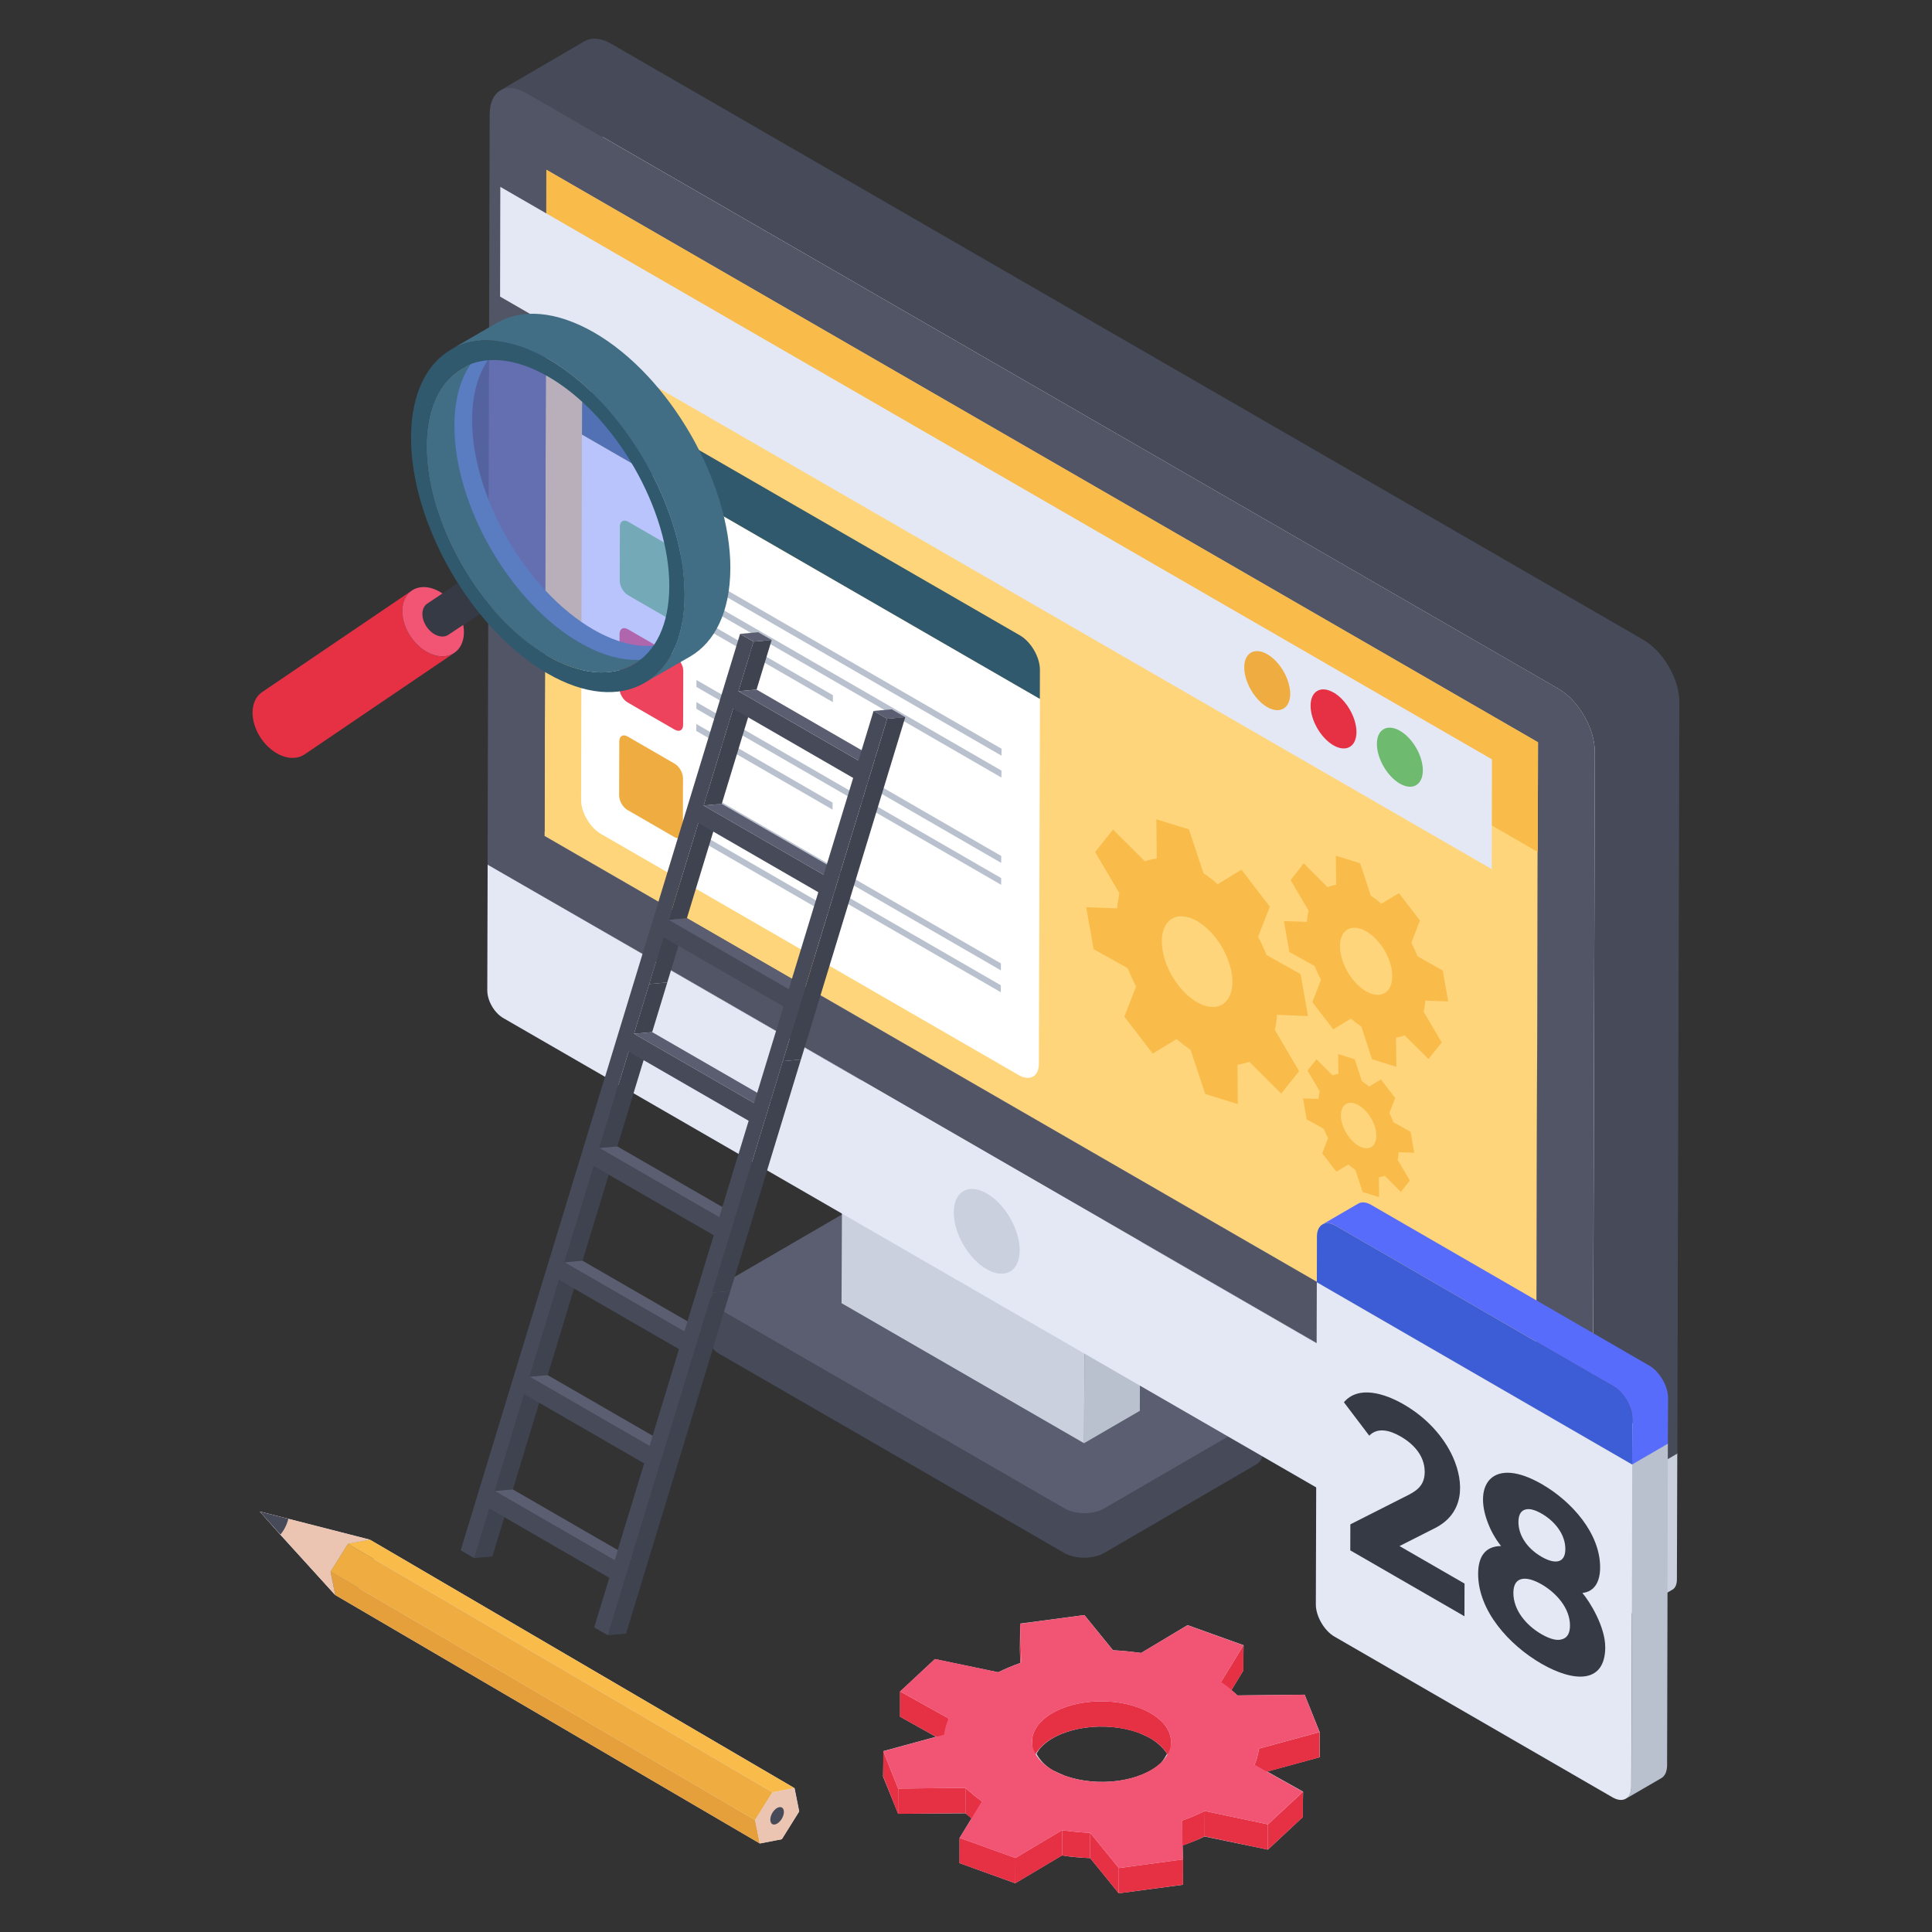 <svg id="Layer_1" enable-background="new 0 0 50 50" height="512" viewBox="0 0 50 50" width="512" xmlns="http://www.w3.org/2000/svg"><rect x="0" y="0" width="50" height="50" fill="#333333" stroke="none"/><g><g><g><path d="m34.154 44.828-.39-.97-1.74.02c-.04-.05-.11-.09-.16-.13l.31-.51.01-.66-1.45-.52-1.2.72c-.24-.03-.49-.06-.73-.07l-.74-.91-1.66.22-.01.66.01.36c-.2.07-.39.15-.57.24l-1.64-.34-.9.84v.65l.93.52-1.36.37-.01.66.39.96 1.74-.01c.05.04.11.08.16.13l-.31.51v.65l1.44.52 1.21-.72c.24.04.49.06.73.07l.74.91 1.66-.22v-.66l-.01-.36c.2-.07.39-.14.57-.23l1.64.34.9-.84.01-.66-.93-.521 1.36-.37v-.65zm-4.11.8c-.53.49-1.63.63-2.48.33-.12-.05-.23-.1-.33-.15-.2-.12-.33-.27-.41-.42.04-.07.08-.14.16-.21.51-.49 1.62-.64 2.47-.34.12.05.23.1.32.15.2.12.34.26.43.4-.05.08-.09.16-.16.24z" fill="#e4e8f4"/><path d="m20.684 46.878-.45.72-.57.11-10.99-6.43-1.42-1.56-.53-.6.74.19 2.11.54 10.99 6.43z" fill="#e4e8f4"/><path d="m42.514 16.548-26.7-15.42c-.26-.15-.5-.16-.67-.07l-2.15 1.26c-.02.01-.03.01-.04.02-.17.1-.28.31-.28.61l-.02 5.52-.98.58c-.63.37-1.03 1.16-1.04 2.27 0 1.22.48 2.59 1.23 3.77l-.42.28c-.02-.021-.04-.04-.06-.05-.31-.18-.6-.15-.79.03.02-.02.04-.05.06-.06l-3.87 2.62c-.11.08-.19.2-.23.36-.09.43.18.98.61 1.23.27.15.53.15.72.02l3.88-2.62c-.03.02-.07.03-.1.04.16-.06.28-.2.32-.4.03-.12.03-.24 0-.36l.45-.3c.06.08.13.17.2.25l-.01 6.25-.01 3.25c0 .27.17.58.41.72l2.63 1.521-1.03 3.39-2.7 8.86.35.2.47-.04.31-1.02 2.72 1.57-.39 1.29.35.2.47-.04 2.25-7.39c.03.05.08.1.15.14l8.94 5.16c.28.16.75.16 1.03 0l3.89-2.26c.12-.07.18-.15.2-.24l1.4.81-.01 3.02c0 .31.22.68.48.84l7.2 4.16c.17.09.31.07.39-.02-.01.02-.03.04-.05.05l.93-.53c.08-.06.13-.16.14-.31l.01-4.49.13-.08c.07-.04.11-.13.11-.27l.01-3.25.06-19.43c.01-.6-.42-1.34-.95-1.64zm-26.53 23.57-2.71-1.57.68-2.25 2.72 1.57zm.91-2.96-2.72-1.57.68-2.24 2.72 1.57zm1.19-3.91-.29.95-2.72-1.57.37-1.21.31-1.02 2.72 1.57zm-2.11-3.58.42-1.37 2.72 1.57-.42 1.37zm5.82 1.76-2.78 1.62.84-2.76 1.94 1.12v.02z" fill="#363a44"/></g><g><g><g><g enable-background="new"><g><path d="m26.43 43.029-.002.655-.031-1.007.002-.655z" fill="#e63044"/></g><g><path d="m32.18 42.581-.002.655-.58.949.002-.655z" fill="#e63044"/></g><g><path d="m24.549 44.472-.002.655-1.257-.699.002-.655z" fill="#e63044"/></g><g><path d="m30.306 45.078-.002.655c.001-.273-.183-.542-.529-.742-.095-.055-.202-.105-.321-.148-.848-.307-1.959-.154-2.475.333-.183.171-.271.36-.272.546l.002-.655c.001-.187.088-.375.272-.546.516-.487 1.627-.64 2.475-.333.119.043.226.093.321.148.346.2.53.469.529.742z" fill="#e63044"/></g><g><path d="m34.151 44.826-.002.655-1.57.428.002-.655z" fill="#e63044"/></g><g><path d="m32.581 45.254-.002.655c-.02.139-.05.278-.113.416l.002-.655c.063-.138.093-.277.113-.416z" fill="#e63044"/></g><g><path d="m23.245 46.288-.002.655-.386-.967.002-.655z" fill="#e63044"/></g><g><path d="m24.986 46.269-.002.655-1.741.019.002-.655z" fill="#e63044"/></g><g><path d="m25.41 46.617-.002.655c-.154-.11-.298-.228-.424-.348l.002-.655c.126.12.27.238.424.348z" fill="#e63044"/></g><g><path d="m31.179 46.869-.002.655c-.189.095-.385.176-.592.249l.002-.655c.207-.073.403-.154.592-.249z" fill="#e63044"/></g><g><path d="m33.72 46.372-.002.655-.905.841.002-.655z" fill="#e63044"/></g><g><path d="m32.814 47.214-.002.655-1.636-.345.002-.655z" fill="#e63044"/></g><g><path d="m28.214 47.433-.002.655c-.243-.01-.486-.033-.726-.068l.002-.655c.241.036.483.058.726.068z" fill="#e63044"/></g><g><path d="m27.487 47.365-.002.655-1.208.72.002-.655z" fill="#e63044"/></g><g><path d="m26.28 48.084-.002.655-1.447-.52.002-.655z" fill="#e63044"/></g><g><path d="m30.618 48.121-.002.655-1.663.224.002-.655z" fill="#e63044"/></g><g><path d="m28.955 48.345-.002.655-.741-.912.002-.655z" fill="#e63044"/></g><g><path d="m31.179 46.869c-.189.095-.385.176-.592.249l.031 1.004-1.663.224-.741-.912c-.243-.01-.486-.033-.726-.068l-1.208.72-1.447-.52.578-.948c-.154-.11-.298-.228-.424-.348l-1.741.019-.386-.967 1.57-.428c.02-.139.06-.281.12-.421l-1.257-.699.903-.84 1.643.344c.184-.095.377-.175.592-.249l-.031-1.007 1.663-.224.741.912c.243.01.488.034.726.068l1.203-.717 1.447.52-.58.949c.164.107.305.224.426.347l1.738-.018.386.967-1.57.428c-.02.139-.05.278-.113.416l1.252.702-.905.841zm-3.615-.912c.845.305 1.949.157 2.475-.333.444-.419.32-.951-.262-1.287-.095-.055-.202-.105-.321-.148-.848-.307-1.959-.154-2.475.333-.452.421-.323.95.258 1.286.096.056.205.106.325.149" fill="#f25574"/></g></g></g><g><g><g><g enable-background="new"><g><path d="m6.724 39.12.534.594 1.415 1.565-.12-.606.45-.714.57-.114-2.111-.54z" fill="#ebc5b2"/></g><g><path d="m9.003 39.957-.449.717.122.607.57-.111.447-.716-.122-.606z" fill="#777a7c"/></g></g></g><g><g enable-background="new"><g><path d="m20.56 46.276-10.987-6.43-.569.109 10.987 6.43z" fill="#f9bb4a"/></g><g><path d="m19.542 47.102-10.987-6.43.122.607 10.987 6.43z" fill="#e5a03c"/></g><g><path d="m19.991 46.386-10.987-6.43-.449.717 10.987 6.43z" fill="#efac41"/></g><g><path d="m19.991 46.386-.449.717.122.607.57-.111.447-.716-.122-.606z" fill="#ebc5b2"/></g></g></g><path d="m6.724 39.12.534.594c.096-.114.168-.258.204-.408z" fill="#474b59"/></g><g><path d="m20.111 46.79c-.098.057-.176.191-.175.304 0.0.113.078.157.176.101.095-.055.176-.191.175-.304-0-.112-.081-.155-.176-.1z" fill="#474b59"/></g></g><g><g><g><g enable-background="new"><g><path d="m32.678 36.483v1.149c0 .113-.07.219-.219.296l-3.884 2.263c-.282.162-.747.162-1.029 0l-8.938-5.16c-.148-.085-.219-.198-.219-.303l.007-1.149c0 .106.071.219.212.303l8.938 5.16c.289.162.754.162 1.036 0l3.884-2.263c.141-.077.211-.183.211-.296z" fill="#474b59"/></g><g><path d="m32.463 36.184c.284.164.29.431.003.598l-3.886 2.258c-.282.164-.748.164-1.032 0l-8.938-5.161c-.288-.166-.285-.434-.003-.598l3.886-2.258c.286-.166.744-.166 1.032-0z" fill="#5b5e71"/></g></g></g><g><g enable-background="new"><g><path d="m29.522 31.028-.024 5.484-1.443.838.024-5.484z" fill="#bac1ce"/></g><g><path d="m28.079 31.866-.024 5.484-6.276-3.624.024-5.484z" fill="#cad0dd"/></g><g><path d="m29.522 31.028-1.443.838-6.276-3.624 1.443-.838z" fill="#e4e8f4"/></g></g></g></g><g><g><g enable-background="new"><g><path d="m12.619 22.375 2.191-1.273 28.6 16.512-2.191 1.273z" fill="#e4e8f4"/></g><g><path d="m14.141 4.393 2.191-1.273-.049 17.241-2.191 1.273z" fill="#5b5e71"/></g><g><path d="m14.092 21.634 2.191-1.273 25.662 14.816-2.191 1.273z" fill="#5b5e71"/></g><g><path d="m43.408 37.616-.01 3.254c0 .135-.041.228-.114.269l-2.197 1.275c.072-.052.124-.145.124-.27l.01-3.254z" fill="#cad0dd"/></g><g><path d="m41.219 38.887-.009 3.254c-.001.266-.187.372-.418.238l-27.766-16.031c-.238-.138-.416-.453-.415-.719l.009-3.254z" fill="#e4e8f4"/></g><g><path d="m25.538 30.886c.472.272.853.933.852 1.475-.002.542-.385.757-.857.485-.472-.272-.85-.928-.849-1.47.002-.542.382-.762.854-.49z" fill="#cad0dd"/></g><g><path d="m39.803 19.209 2.191-1.273-.049 17.241-2.191 1.273z" fill="#fff"/></g><g><path d="m14.141 4.393 2.191-1.273 25.662 14.816-2.191 1.273z" fill="#fff"/></g><g><path d="m39.803 19.209-.049 17.241-25.662-14.816.049-17.241z" fill="#fed57a"/></g><g><g><path d="m36.199 29.819c-.004.072-.013.134-.03.194l.318.539-.233.293-.418-.417c-.046.02-.098.032-.151.04l.006.513-.426-.132-.188-.573c-.061-.039-.123-.088-.183-.14l-.309.187-.366-.476.152-.394c-.042-.079-.079-.155-.111-.24l-.443-.245-.094-.542.401.014c.006-.068.015-.135.032-.195l-.317-.538.231-.292.416.416c.048-.019.099-.034.153-.041l-.008-.51.428.133.186.568c.061.039.123.088.184.14l.309-.185.368.479-.15.393c.04.076.075.155.108.236l.442.249.094.54zm-.936-.118c.248.078.399-.118.347-.434-.05-.27-.238-.544-.448-.665-.034-.02-.069-.035-.104-.046-.244-.076-.401.117-.345.433.048.27.237.545.447.666.034.02.068.035.103.046" fill="#f9bb4a"/></g><g><path d="m36.887 25.895c-.008.103-.021.197-.045.287l.47.796-.343.429-.618-.612c-.068.028-.144.046-.223.057l.009.757-.63-.197-.275-.846c-.09-.058-.182-.128-.272-.205l-.455.278-.541-.703.224-.583c-.064-.115-.117-.228-.165-.353l-.654-.363-.141-.8.594.022c.006-.104.021-.201.045-.291l-.465-.79.338-.435.616.616c.07-.027.145-.049.225-.061l-.009-.751.628.194.277.843c.09.058.182.128.272.205l.455-.274.544.707-.222.577c.059.114.112.231.159.35l.654.369.139.799zm-1.382-.173c.367.115.591-.175.511-.641-.071-.398-.347-.8-.657-.978-.051-.029-.103-.053-.155-.069-.362-.112-.593.171-.509.636.072.4.349.807.658.985.05.029.101.052.152.068" fill="#f9bb4a"/></g><g><path d="m33.05 26.262c-.01.142-.03.268-.06.388l.63 1.069-.461.583-.829-.825c-.094.037-.195.063-.304.074l.008 1.021-.842-.26-.377-1.137c-.121-.085-.246-.182-.365-.283l-.617.375-.735-.957.304-.78c-.079-.153-.152-.312-.216-.473l-.883-.493-.192-1.085.802.03c.01-.136.03-.264.06-.388l-.63-1.069.461-.583.829.825c.094-.037.195-.063.304-.074l-.01-1.016.843.261.376 1.134c.123.082.248.179.367.286l.615-.378.735.957-.304.78c.08.154.154.308.217.47l.883.497.192 1.085zm-1.866-.234c.494.154.799-.234.688-.864-.098-.541-.471-1.086-.887-1.325-.068-.039-.138-.07-.207-.092-.494-.156-.801.235-.687.863.095.544.47 1.086.886 1.327.068.039.137.07.206.092" fill="#f9bb4a"/></g></g><g><path d="m43.46 18.188-.052 19.429-2.186 1.274.052-19.429c0-.611-.425-1.337-.943-1.637l-26.703-15.418c-.269-.155-.508-.166-.674-.072l2.186-1.274c.176-.093.415-.083.674.072l26.703 15.419c.528.3.953 1.036.943 1.637z" fill="#474b59"/></g></g></g><g><path d="m40.331 17.824c.523.302.945 1.032.943 1.641l-.055 19.423c-3.411-1.974-10.467-6.052-16.948-9.794-4.744-2.739-9.18-5.298-11.652-6.718l.055-19.423c.002-.608.427-.85.949-.548zm-.576 18.627.049-17.241-25.662-14.816-.049 17.241z" fill="#525566"/></g></g></g><g><path d="m39.803 19.209-.006 2.84-25.664-14.816.006-2.84z" fill="#f9bb4a"/></g><g><path d="m38.612 19.652-.006 2.84-25.664-14.816.006-2.84z" fill="#e4e8f4"/></g><g><g><path d="m32.798 16.932c.326.188.593.647.592 1.025-.001.377-.27.53-.595.342-.328-.189-.595-.652-.594-1.029.001-.377.27-.527.598-.338z" fill="#efac41"/></g><g><path d="m34.513 17.922c.328.189.593.647.592 1.025s-.267.531-.595.342c-.328-.189-.593-.65-.592-1.027.001-.377.267-.529.595-.339z" fill="#e63044"/></g><g><path d="m36.231 18.913c.328.189.593.647.592 1.025-.001.377-.267.531-.595.342-.328-.189-.595-.652-.594-1.029s.27-.527.598-.338z" fill="#6eba6e"/></g></g><g><g><path d="m26.914 18.085-.028 9.448c0 .33-.239.456-.526.288l-10.809-6.24c-.281-.161-.519-.562-.512-.891l.021-9.441z" fill="#fff"/></g><g><g><path d="m25.92 19.377-.001.18-7.887-4.554.001-.18z" fill="#bac1ce"/></g><g><path d="m17.462 19.765c.117.067.215.238.214.376l-.004 1.396c-0.0.139-.099.195-.216.128l-1.219-.704c-.121-.07-.215-.238-.214-.376l.004-1.396c0-.139.095-.198.216-.128z" fill="#efac41"/></g><g><path d="m21.54 23.548-.001.18-3.527-2.036.001-.18z" fill="#bac1ce"/></g><g enable-background="new"><g><path d="m17.469 16.989c.117.067.215.238.214.371l-.004 1.401c-0.0.139-.099.19-.216.123l-1.219-.704c-.121-.07-.215-.232-.214-.371l.004-1.401c0-.134.095-.193.216-.123z" fill="#ed435c"/></g><g><path d="m17.477 14.208c.117.067.215.238.214.376l-.004 1.395c-0.0.139-.099.196-.216.128l-1.219-.704c-.121-.07-.215-.238-.214-.377l.004-1.395c0-.139.095-.198.216-.128z" fill="#75ca75"/></g><g><path d="m25.91 22.724-0.0.175-7.887-4.554 0-.175z" fill="#bac1ce"/></g><g><path d="m25.912 22.152-.001.18-7.887-4.554.001-.18z" fill="#bac1ce"/></g><g><path d="m25.918 19.943-.001.18-7.887-4.554.001-.18z" fill="#bac1ce"/></g><g><path d="m21.548 20.773-.001.18-3.527-2.036.001-.18z" fill="#bac1ce"/></g><g><path d="m25.902 25.499-.001.18-7.887-4.554.001-.18z" fill="#bac1ce"/></g><g><path d="m21.556 17.992-.001.18-3.527-2.036.001-.18z" fill="#bac1ce"/></g><g><path d="m25.904 24.933-.001.18-7.887-4.554.001-.18z" fill="#bac1ce"/></g><g><path d="m26.395 16.443c.287.166.519.563.518.892l-.002.752-11.849-6.841.002-.752c.001-.33.235-.458.522-.292z" fill="#30596d"/></g></g></g></g><g><g><g enable-background="new"><g><path d="m43.164 37.363-.02 8.344c-.007.151-.059.256-.144.308l-.924.537c.085-.052.138-.164.144-.315l.02-8.338z" fill="#bac1ce"/></g><g><path d="m34.079 33.182.924-.537 8.162 4.718-.924.537z" fill="#e4e8f4"/></g><g><path d="m42.242 37.9-.025 8.341c-.001.303-.215.43-.483.275l-7.2-4.162c-.264-.152-.481-.528-.48-.831l.025-8.341z" fill="#e4e8f4"/></g></g><g enable-background="new"><g><path d="m43.17 36.182-.007 1.181-.924.537.007-1.181c0-.308-.216-.682-.485-.839l-7.196-4.159c-.131-.079-.256-.085-.341-.033l.924-.537c.085-.052.21-.046.341.033l7.196 4.159c.269.157.485.531.485.839z" fill="#576cfb"/></g><g><path d="m41.764 35.883c.268.155.481.528.48.836l-.002 1.182-8.162-4.718.002-1.182c.001-.308.219-.432.483-.28z" fill="#3c5dd6"/></g></g></g><g><g><path d="m36.33 36.347c.588.339 1.032.832 1.271 1.36.303.681.296 1.465-.479 1.848l-.903.457 1.683.971-.002.846-2.955-1.706.002-.673 1.511-.765c.264-.135.412-.291.413-.591.001-.41-.275-.718-.626-.92-.27-.156-.591-.245-.809-.019l-.656-.865c.376-.441 1.05-.232 1.551.057z" fill="#363a44"/></g><g><path d="m41.544 42.628c-.003.956-.818.91-1.653.428-.83-.479-1.639-1.366-1.637-2.328.001-.426.172-.713.593-.717-.146-.186-.255-.378-.334-.583-.403-1.018.126-1.748 1.391-1.018.774.447 1.51 1.275 1.507 2.156-.001.34-.123.622-.459.66.192.222.593.878.591 1.401zm-1.115-.205c.134-.038.202-.158.202-.355.001-.441-.345-.84-.735-1.065-.382-.221-.729-.224-.73.219-.001.449.332.842.726 1.07.226.13.406.177.536.131m-.967-3.352c-.109.038-.164.146-.164.319-.001.305.183.659.601.901.329.19.612.179.613-.2.001-.386-.276-.723-.609-.916-.184-.106-.331-.143-.44-.104" fill="#363a44"/></g></g></g><g><g enable-background="new"><g><path d="m12.664 39.039.469-.042-.391 1.283-.469.042z" fill="#3f434f"/></g><g><path d="m13.566 36.078.469-.042-.765 2.51-.469.042z" fill="#3f434f"/></g><g><path d="m14.468 33.12.469-.042-.765 2.51-.469.042z" fill="#3f434f"/></g><g><path d="m14.975 31.457.469-.042-.37 1.212-.469.042z" fill="#3f434f"/></g><g><path d="m12.801 38.588.469-.042 3.106 1.793-.469.042z" fill="#5b5e71"/></g><g><path d="m15.366 30.174.469-.042-.391 1.283-.469.042z" fill="#3f434f"/></g><g><path d="m13.703 35.63.469-.042 3.106 1.793-.469.042z" fill="#5b5e71"/></g><g><path d="m16.269 27.213.469-.042-.762 2.499-.469.042z" fill="#3f434f"/></g><g><path d="m16.801 25.467.469-.042-.392 1.286-.469.042z" fill="#3f434f"/></g><g><path d="m14.605 32.669.469-.042 3.106 1.793-.469.042z" fill="#5b5e71"/></g><g><path d="m17.17 24.255.469-.042-.37 1.212-.469.042z" fill="#3f434f"/></g><g><path d="m18.432 33.453.469-.042-2.702 8.865-.469.042z" fill="#3f434f"/></g><g><path d="m15.507 29.711.469-.042 3.106 1.793-.469.042z" fill="#5b5e71"/></g><g><path d="m18.072 21.297.469-.042-.765 2.51-.469.042z" fill="#3f434f"/></g><g><path d="m16.409 26.753.469-.042 3.106 1.793-.469.042z" fill="#5b5e71"/></g><g><path d="m18.974 18.339.469-.042-.764 2.507-.469.042z" fill="#3f434f"/></g><g><path d="m20.258 27.463.469-.042-1.826 5.99-.469.042z" fill="#3f434f"/></g><g><path d="m19.502 16.605.469-.042-.391 1.283-.469.042z" fill="#3f434f"/></g><g><path d="m19.153 16.404.469-.042.349.201-.469.042z" fill="#5b5e71"/></g><g><path d="m17.307 23.807.469-.042 3.106 1.793-.469.042z" fill="#5b5e71"/></g><g><path d="m18.209 20.846.469-.042 3.106 1.793-.469.042z" fill="#5b5e71"/></g><g><path d="m19.111 17.888.469-.042 3.106 1.793-.469.042z" fill="#5b5e71"/></g><g><path d="m22.608 18.399.469-.042.351.203-.469.042z" fill="#5b5e71"/></g><g><path d="m22.608 18.399.351.203-2.701 8.862-1.826 5.99-2.702 8.865-.351-.203.391-1.283-3.106-1.793-.391 1.283-.349-.201 2.702-8.865 1.826-5.99 2.701-8.862.349.201-.391 1.283 3.106 1.793zm-6.701 21.983.765-2.51-3.106-1.793-.765 2.51zm4.506-14.781.765-2.51-3.106-1.793-.765 2.51zm-3.604 11.823.765-2.51-3.106-1.793-.765 2.51zm4.507-14.784.764-2.507-3.106-1.793-.764 2.507zm-1.409 4.621.37-1.212-3.106-1.793-.37 1.212-.392 1.286 3.106 1.793zm-1.294 4.244.762-2.499-3.106-1.793-.762 2.499zm-.532 1.746.391-1.283-3.106-1.793-.391 1.283-.37 1.212 3.106 1.793z" fill="#474b59"/></g><g><path d="m22.96 18.601.469-.042-2.701 8.862-.469.042z" fill="#3f434f"/></g></g></g></g><g><path d="m11.76 16.894-3.876 2.629c-.186.126-.453.126-.722-.029-.429-.248-.702-.798-.607-1.226.035-.16.116-.28.227-.355l3.876-2.629c-.11.075-.191.195-.227.355-.095.429.178.979.607 1.226.269.155.536.156.722.029z" fill="#e63044"/><path d="m11.38 15.314c.429.248.702.794.608 1.223-.095.429-.521.575-.95.328-.429-.248-.702-.798-.607-1.226.095-.429.52-.572.949-.324z" fill="#f25574"/><path d="m13.392 15.238-1.787 1.19c-.093.063-.226.063-.361-.015-.215-.124-.351-.399-.303-.613.018-.08.058-.14.113-.177l1.787-1.19c-.055.037-.096.098-.113.177-.047.214.089.489.303.613.134.078.268.078.361.015z" fill="#363a44"/><path d="m13.202 14.448c.215.124.351.397.304.611-.047.214-.26.288-.475.164-.215-.124-.351-.399-.303-.613.047-.214.26-.286.475-.162z" fill="#d4dae8"/><path d="m17.587 16.501-1.186.688c-.57.336-1.359.285-2.231-.212-1.734-1.007-3.137-3.439-3.132-5.43 0-.99.352-1.689.917-2.013l1.18-.688c-.565.324-.912 1.023-.917 2.013-.006 1.991 1.398 4.423 3.132 5.43.872.503 1.661.548 2.237.212z" fill="#416e84"/><path d="m18.272 14.773c-.007 2.063-1.478 2.896-3.266 1.861-1.801-1.035-3.253-3.555-3.246-5.625 0-2.056 1.472-2.889 3.266-1.855 1.794 1.035 3.246 3.555 3.246 5.618z" fill="#748bfd" opacity=".5"/><path d="m18.901 14.717c-.006 1.113-.397 1.896-1.035 2.271l-1.186.682c.638-.369 1.035-1.152 1.035-2.271.011-2.237-1.577-4.983-3.523-6.107-.984-.565-1.879-.621-2.522-.246l1.186-.688c.643-.375 1.532-.319 2.517.246 1.952 1.124 3.534 3.87 3.529 6.112z" fill="#416e84"/><path d="m14.191 9.293c1.949 1.126 3.533 3.869 3.527 6.109-.006 2.244-1.6 3.153-3.55 2.027-1.953-1.128-3.537-3.871-3.53-6.115.006-2.24 1.6-3.148 3.553-2.021zm-.022 7.68c1.732 1 3.147.193 3.152-1.801.006-1.99-1.4-4.425-3.132-5.424-1.735-1.002-3.147-.194-3.152 1.796-.006 1.994 1.397 4.427 3.132 5.429" fill="#30596d"/></g></g></g></g></svg>